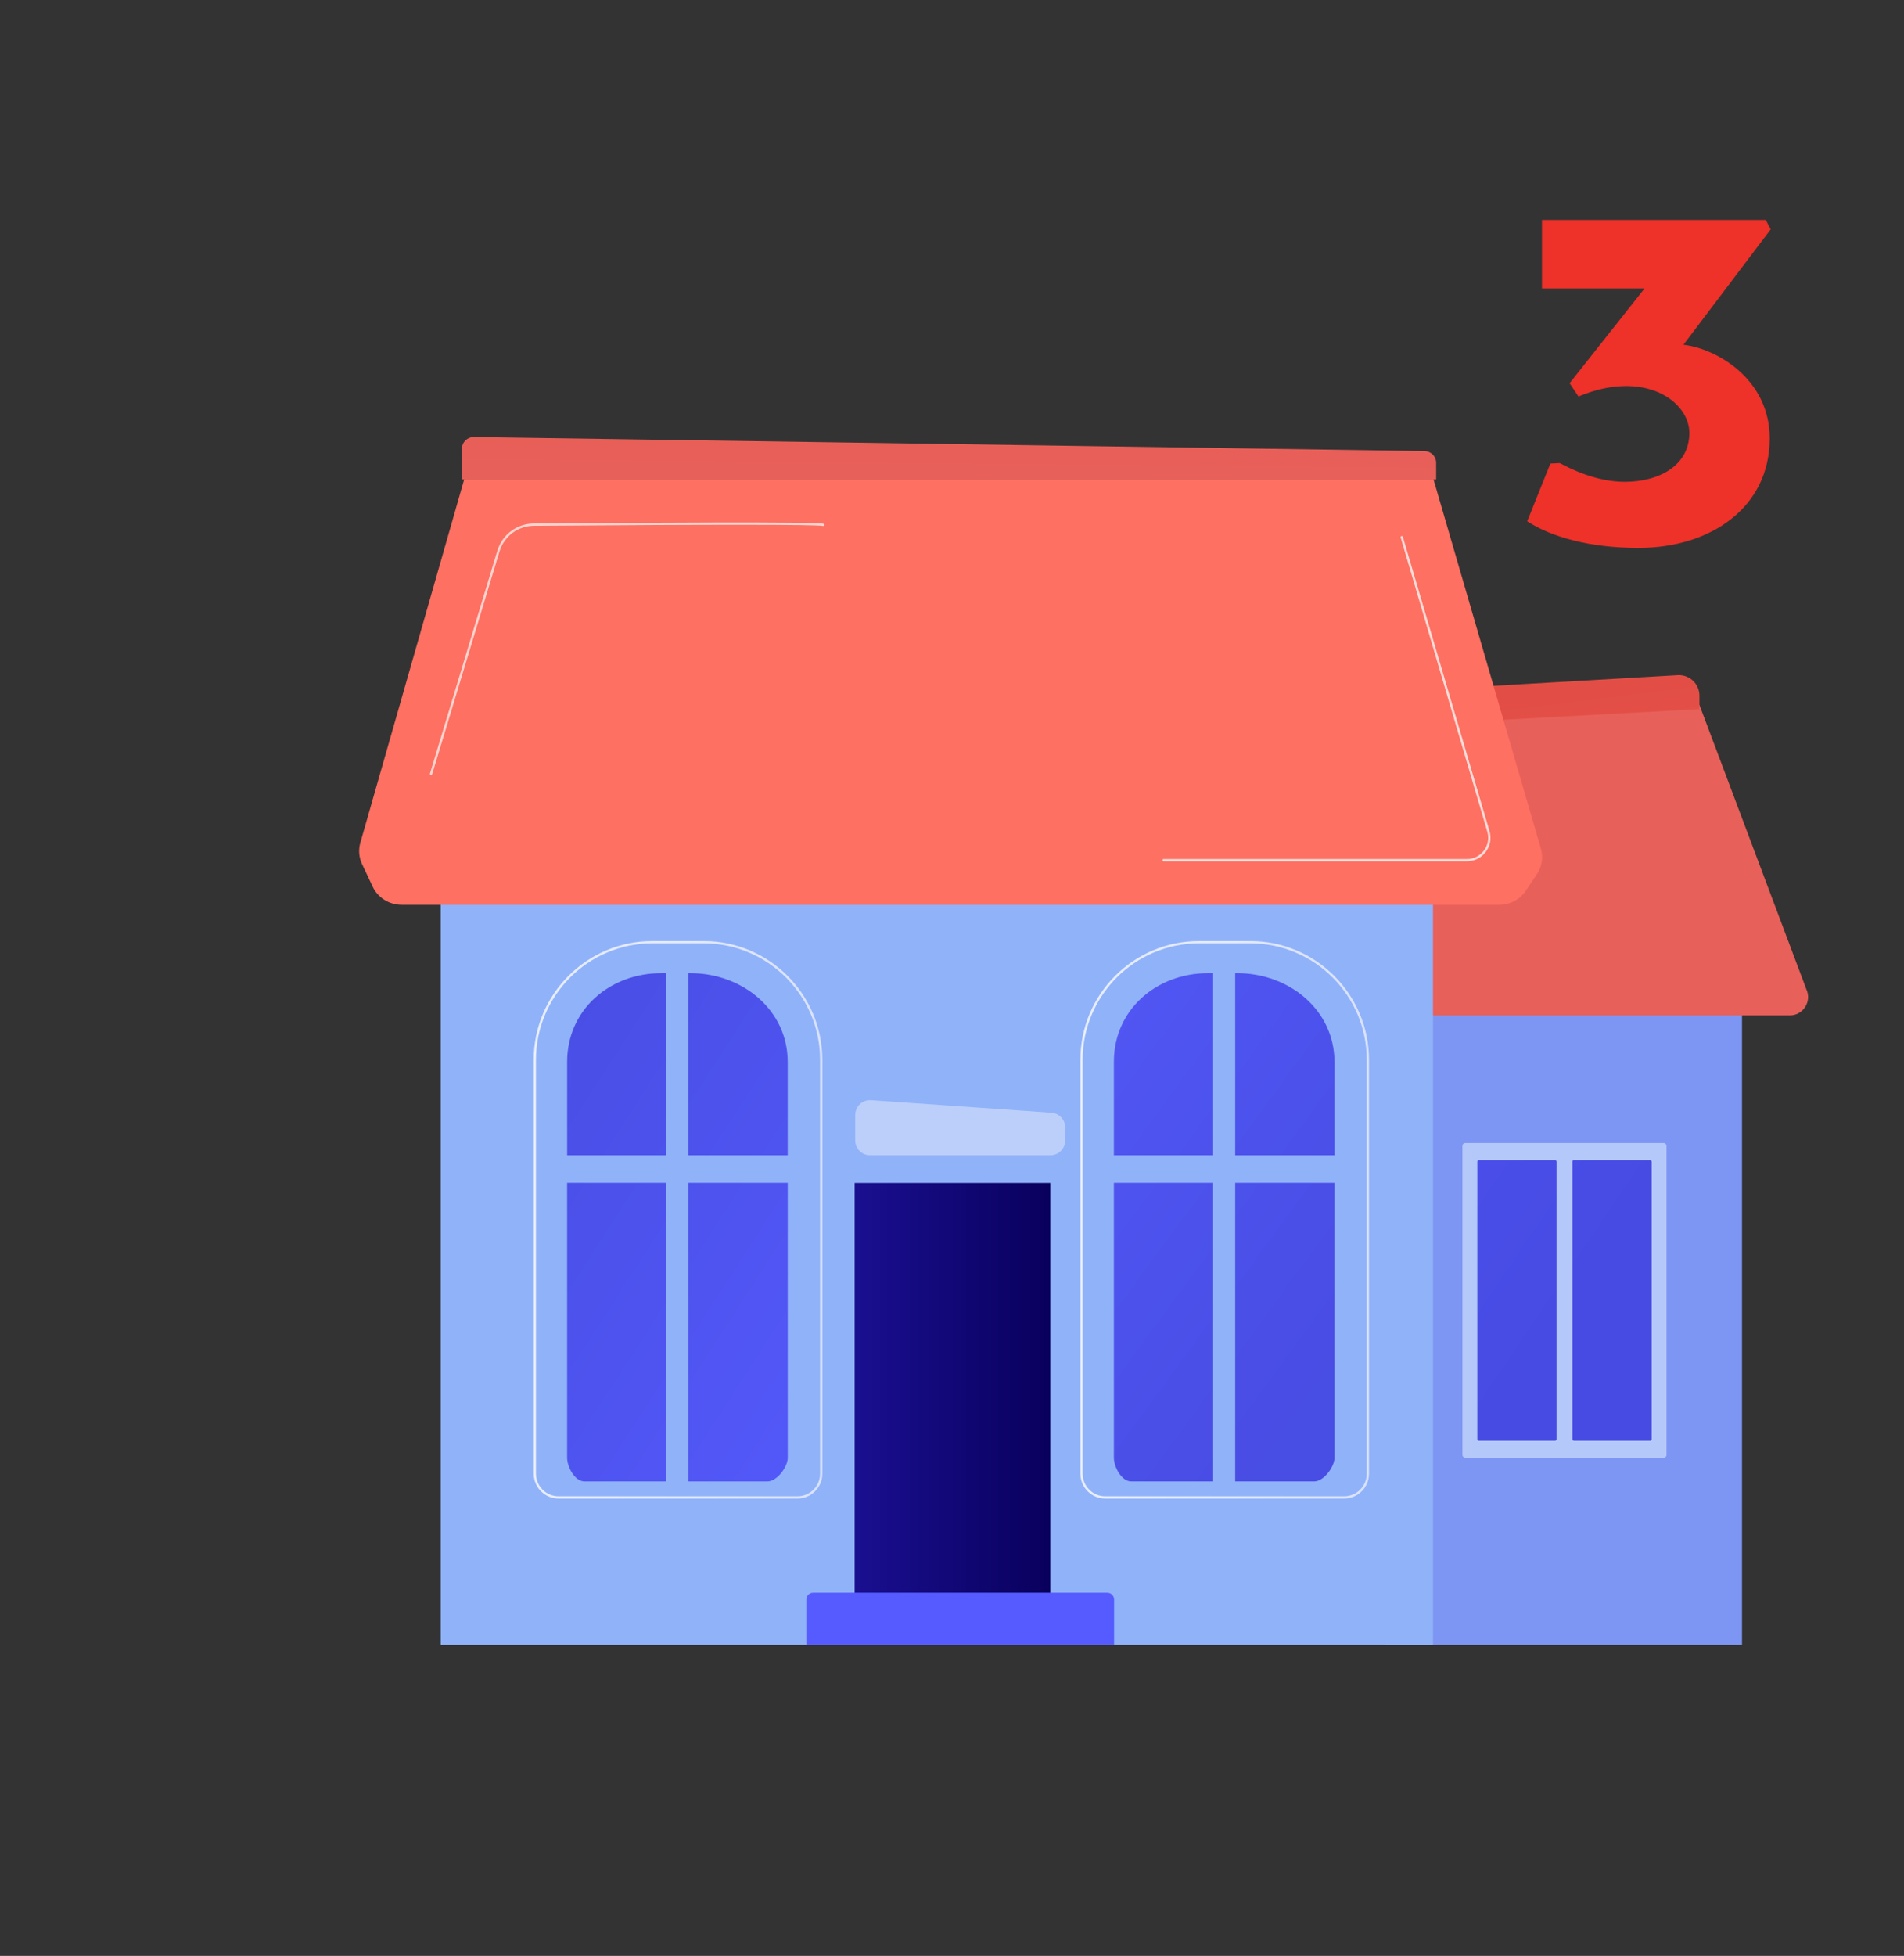 <?xml version="1.0" encoding="UTF-8"?>
<svg id="Illustration" xmlns="http://www.w3.org/2000/svg" xmlns:xlink="http://www.w3.org/1999/xlink" version="1.1" viewBox="0 0 768.76 789.33">
  <rect x="0" y="0" width="768.76" height="789.33" fill="#333333" stroke="none"/>
  <!-- Generator: Adobe Illustrator 29.8.1, SVG Export Plug-In . SVG Version: 2.1.1 Build 2)  -->
  <defs>
    <style>
      .st0 {
        fill: url(#linear-gradient2);
      }

      .st1 {
        fill: url(#linear-gradient1);
      }

      .st2 {
        fill: url(#linear-gradient3);
      }

      .st3 {
        fill: url(#linear-gradient6);
      }

      .st4 {
        fill: url(#linear-gradient5);
      }

      .st5 {
        fill: url(#linear-gradient4);
      }

      .st6 {
        fill: url(#linear-gradient13);
      }

      .st7 {
        fill: url(#linear-gradient12);
      }

      .st8 {
        fill: url(#linear-gradient15);
      }

      .st9 {
        fill: url(#linear-gradient16);
      }

      .st10 {
        fill: url(#linear-gradient17);
      }

      .st11 {
        fill: url(#linear-gradient14);
      }

      .st12 {
        fill: #ee3129;
      }

      .st13 {
        fill: url(#linear-gradient);
      }

      .st14 {
        fill: #90b2f9;
      }

      .st15 {
        fill: #7d96f3;
      }

      .st16 {
        fill: url(#linear-gradient11);
      }

      .st16, .st17, .st18, .st19, .st20, .st21 {
        opacity: .9;
      }

      .st16, .st17, .st19, .st20, .st21, .st22, .st23 {
        isolation: isolate;
      }

      .st17 {
        fill: url(#linear-gradient10);
      }

      .st24 {
        opacity: .89;
      }

      .st25 {
        fill: #bccffa;
      }

      .st19 {
        fill: url(#linear-gradient7);
      }

      .st20 {
        fill: url(#linear-gradient8);
      }

      .st21 {
        fill: url(#linear-gradient9);
      }

      .st22 {
        opacity: .69;
      }

      .st22, .st23 {
        fill: #fff;
      }

      .st23 {
        opacity: .75;
      }
    </style>
    <linearGradient id="linear-gradient" x1="-2034.65" y1="688.65" x2="-2078.38" y2="611.07" gradientTransform="translate(-1552.83 792) rotate(-180)" gradientUnits="userSpaceOnUse">
      <stop offset="0" stop-color="#e0473d"/>
      <stop offset="1" stop-color="#e8605a"/>
    </linearGradient>
    <linearGradient id="linear-gradient1" x1="-2168.07" y1="566" x2="-2192.04" y2="369.92" gradientTransform="translate(-1552.83 792) rotate(-180)" gradientUnits="userSpaceOnUse">
      <stop offset="0" stop-color="#e0473d"/>
      <stop offset="1" stop-color="#e8605a"/>
    </linearGradient>
    <linearGradient id="linear-gradient2" x1="-2182.51" y1="255.61" x2="-1909.63" y2="439.87" gradientTransform="translate(-1552.83 792) rotate(-180)" gradientUnits="userSpaceOnUse">
      <stop offset="0" stop-color="#4042e1"/>
      <stop offset="1" stop-color="#4f52ff"/>
    </linearGradient>
    <linearGradient id="linear-gradient3" x1="-2194.61" y1="273.35" x2="-1921.72" y2="457.62" gradientTransform="translate(-1552.83 792) rotate(-180)" gradientUnits="userSpaceOnUse">
      <stop offset="0" stop-color="#4042e1"/>
      <stop offset="1" stop-color="#4f52ff"/>
    </linearGradient>
    <linearGradient id="linear-gradient4" x1="-1863.97" y1="674.05" x2="-1769.46" y2="956.17" gradientTransform="translate(-1552.83 792) rotate(-180)" gradientUnits="userSpaceOnUse">
      <stop offset="0" stop-color="#fd7062"/>
      <stop offset="1" stop-color="#ff918d"/>
    </linearGradient>
    <linearGradient id="linear-gradient5" x1="-1976.9" y1="231.85" x2="-1897.91" y2="231.85" gradientTransform="translate(-1552.84 792) rotate(-180)" gradientUnits="userSpaceOnUse">
      <stop offset="0" stop-color="#09005d"/>
      <stop offset="1" stop-color="#1a0f90"/>
    </linearGradient>
    <linearGradient id="linear-gradient6" x1="-1937.83" y1="806.71" x2="-1935.99" y2="600.85" gradientTransform="translate(-1552.83 792) rotate(-180)" gradientUnits="userSpaceOnUse">
      <stop offset="0" stop-color="#e0473d"/>
      <stop offset="1" stop-color="#e8605a"/>
    </linearGradient>
    <linearGradient id="linear-gradient7" x1="-1936.64" y1="413.67" x2="-1938.05" y2="313.59" gradientTransform="translate(-1552.83 792) rotate(-180)" gradientUnits="userSpaceOnUse">
      <stop offset="0" stop-color="#4042e1"/>
      <stop offset="1" stop-color="#4f52ff"/>
    </linearGradient>
    <linearGradient id="linear-gradient8" x1="-1763.83" y1="410.24" x2="-1979.66" y2="270.59" gradientTransform="translate(-1552.83 792) rotate(-180)" gradientUnits="userSpaceOnUse">
      <stop offset="0" stop-color="#4042e1"/>
      <stop offset="1" stop-color="#4f52ff"/>
    </linearGradient>
    <linearGradient id="linear-gradient9" x1="-1718.44" y1="340.08" x2="-1934.27" y2="200.43" gradientTransform="translate(-1552.83 792) rotate(-180)" gradientUnits="userSpaceOnUse">
      <stop offset="0" stop-color="#4042e1"/>
      <stop offset="1" stop-color="#4f52ff"/>
    </linearGradient>
    <linearGradient id="linear-gradient10" x1="-1753.29" y1="393.95" x2="-1969.12" y2="254.29" gradientTransform="translate(-1552.83 792) rotate(-180)" gradientUnits="userSpaceOnUse">
      <stop offset="0" stop-color="#4042e1"/>
      <stop offset="1" stop-color="#4f52ff"/>
    </linearGradient>
    <linearGradient id="linear-gradient11" x1="-1704.83" y1="319.05" x2="-1920.65" y2="179.39" gradientTransform="translate(-1552.83 792) rotate(-180)" gradientUnits="userSpaceOnUse">
      <stop offset="0" stop-color="#4042e1"/>
      <stop offset="1" stop-color="#4f52ff"/>
    </linearGradient>
    <linearGradient id="linear-gradient12" x1="-2144.23" y1="300.12" x2="-1928.4" y2="458.11" gradientTransform="translate(-1552.83 792) rotate(-180)" gradientUnits="userSpaceOnUse">
      <stop offset="0" stop-color="#4042e1"/>
      <stop offset="1" stop-color="#4f52ff"/>
    </linearGradient>
    <linearGradient id="linear-gradient13" x1="-2097.1" y1="235.74" x2="-1881.27" y2="393.73" gradientTransform="translate(-1552.83 792) rotate(-180)" gradientUnits="userSpaceOnUse">
      <stop offset="0" stop-color="#4042e1"/>
      <stop offset="1" stop-color="#4f52ff"/>
    </linearGradient>
    <linearGradient id="linear-gradient14" x1="-2131.55" y1="282.79" x2="-1915.72" y2="440.78" gradientTransform="translate(-1552.83 792) rotate(-180)" gradientUnits="userSpaceOnUse">
      <stop offset="0" stop-color="#4042e1"/>
      <stop offset="1" stop-color="#4f52ff"/>
    </linearGradient>
    <linearGradient id="linear-gradient15" x1="-2080.99" y1="213.72" x2="-1865.16" y2="371.71" gradientTransform="translate(-1552.83 792) rotate(-180)" gradientUnits="userSpaceOnUse">
      <stop offset="0" stop-color="#4042e1"/>
      <stop offset="1" stop-color="#4f52ff"/>
    </linearGradient>
    <linearGradient id="linear-gradient16" x1="-1884.87" y1="299.74" x2="-1768.31" y2="299.74" gradientTransform="translate(-1552.83 792) rotate(-180)" gradientUnits="userSpaceOnUse">
      <stop offset="0" stop-color="#d9e2fd"/>
      <stop offset="1" stop-color="#e8eefc"/>
    </linearGradient>
    <linearGradient id="linear-gradient17" x1="-2105.58" y1="299.74" x2="-1989.03" y2="299.74" gradientTransform="translate(-1552.83 792) rotate(-180)" gradientUnits="userSpaceOnUse">
      <stop offset="0" stop-color="#d9e2fd"/>
      <stop offset="1" stop-color="#e8eefc"/>
    </linearGradient>
  </defs>
  <g>
    <rect class="st15" x="559.15" y="385.74" width="144.2" height="278.09"/>
    <path class="st13" d="M722.65,409.77h-170.38v-118.44l133.89-6.87,43.19,114.8c2.27,4.9-1.3,10.51-6.72,10.51h0Z"/>
    <path class="st1" d="M686.17,286.17l-127.03,6.87v-13.73l118.7-6.87c4.6,0,8.33,3.73,8.33,8.33v5.4h0Z"/>
    <g class="st24">
      <rect class="st25" x="590.47" y="461.27" width="82.4" height="127.03" rx="1.12" ry="1.12"/>
      <g>
        <rect class="st0" x="596.48" y="468.13" width="32" height="113.3" rx=".62" ry=".62"/>
        <rect class="st2" x="634.87" y="468.13" width="32" height="113.3" rx=".62" ry=".62"/>
      </g>
    </g>
    <rect class="st14" x="177.93" y="347.11" width="400.66" height="316.72"/>
    <path class="st5" d="M187.4,193.47h391.4l43.36,149.02c1.01,3.49.43,7.22-1.6,10.26l-4.46,6.68c-2.37,3.56-6.44,5.71-10.81,5.71H162.18c-5.04,0-9.62-2.86-11.71-7.32l-4.29-9.11c-1.27-2.69-1.52-5.74-.7-8.6l41.93-146.64Z"/>
    <rect class="st4" x="345.07" y="477.4" width="78.99" height="165.5"/>
    <path class="st3" d="M186.52,193.47h393.34v-6.76c0-2.55-2.11-4.63-4.73-4.68l-383.73-5.66c-2.68-.04-4.88,2.06-4.88,4.68v12.42Z"/>
    <path class="st19" d="M449.81,663.83h-124.23v-18.34c0-1.51,1.23-2.74,2.74-2.74h118.76c1.51,0,2.74,1.23,2.74,2.74v18.34h0Z"/>
    <path class="st25" d="M351.29,466.22h72.81c3.31,0,5.99-2.68,5.99-5.99v-5.23c0-3.14-2.43-5.76-5.58-5.97l-72.81-5.06c-3.46-.24-6.4,2.5-6.4,5.97v10.29c0,3.31,2.68,5.99,5.99,5.99h0Z"/>
    <g>
      <path class="st20" d="M277.97,392.73h.8c20.94,0,39.27,14.83,39.27,35.77v37.71h-40.08v-73.48h0Z"/>
      <path class="st21" d="M318.05,477.35v110.95c0,3.74-4.38,9.53-8.12,9.53h-31.96v-120.48h40.08Z"/>
      <path class="st17" d="M267.03,392.73h2.04v73.48h-40.08v-37.71c0-20.94,17.1-35.77,38.05-35.77Z"/>
      <path class="st16" d="M269.06,597.82h-33.19c-3.74,0-6.89-5.79-6.89-9.53v-110.95h40.08v120.48h0Z"/>
    </g>
    <g class="st18">
      <path class="st7" d="M498.73,392.73h.8c20.94,0,39.27,14.83,39.27,35.77v37.71h-40.08v-73.48h0Z"/>
      <path class="st6" d="M538.8,477.35v110.95c0,3.74-4.38,9.53-8.12,9.53h-31.96v-120.48h40.08Z"/>
      <path class="st11" d="M487.78,392.73h2.04v73.48h-40.08v-37.71c0-20.94,17.1-35.77,38.05-35.77Z"/>
      <path class="st8" d="M489.82,597.82h-33.19c-3.74,0-6.89-5.79-6.89-9.53v-110.95h40.08v120.48h0Z"/>
    </g>
    <path class="st23" d="M469.82,347.58h122.49c3.02,0,5.79-1.39,7.6-3.81,1.81-2.43,2.36-5.47,1.5-8.37l-34.99-118.76c-.07-.24-.33-.39-.58-.31-.25.07-.39.33-.31.58l34.99,118.76c.77,2.62.28,5.37-1.36,7.55s-4.13,3.44-6.86,3.44h-122.49c-.26,0-.47.21-.47.47s.21.47.47.47h0Z"/>
    <path class="st9" d="M215.48,594.73v-167.05c0-26.42,21.49-47.91,47.91-47.91h20.73c26.42,0,47.91,21.49,47.91,47.91v167.05c0,5.53-4.5,10.03-10.03,10.03h-96.48c-5.53,0-10.03-4.5-10.03-10.03h-.02ZM263.39,380.7c-25.9,0-46.98,21.08-46.98,46.98v167.05c0,5.02,4.08,9.11,9.11,9.11h96.48c5.02,0,9.11-4.08,9.11-9.11v-167.05c0-25.9-21.08-46.98-46.98-46.98h-20.73Z"/>
    <path class="st10" d="M436.2,594.73v-167.05c0-26.42,21.49-47.91,47.91-47.91h20.73c26.42,0,47.91,21.49,47.91,47.91v167.05c0,5.53-4.5,10.03-10.03,10.03h-96.48c-5.53,0-10.03-4.5-10.03-10.03h-.02ZM484.11,380.7c-25.9,0-46.98,21.08-46.98,46.98v167.05c0,5.02,4.08,9.11,9.11,9.11h96.48c5.02,0,9.11-4.08,9.11-9.11v-167.05c0-25.9-21.08-46.98-46.98-46.98h-20.73Z"/>
    <path class="st22" d="M174.02,312.82c.2,0,.38-.13.45-.33l27.21-89.94c1.86-6.15,7.42-10.31,13.84-10.36,71.24-.56,114.86-.54,116.69.06.24.08.51-.04.6-.28s-.02-.49-.25-.59c-2.18-.9-74.27-.47-117.05-.13-6.83.05-12.74,4.48-14.72,11.02l-27.21,89.94c-.08.24.06.51.31.58.04.02.09.02.14.02h0Z"/>
  </g>
  <path class="st12" d="M712.95,88.77l1.99,3.78-35.23,46.57c13.53,1.59,34.83,13.93,34.83,37.81,0,27.86-23.88,44.18-52.94,44.18-19.7,0-35.22-4.38-44.98-10.75l9.35-23.28,3.78-.2c4.18,2.19,14.53,7.56,26.27,7.56,14.13,0,26.07-6.77,26.07-19.7s-18.31-25.87-44.77-14.73l-3.58-5.37,30.25-38.21h-41.4v-27.66h90.36Z"/>
</svg>